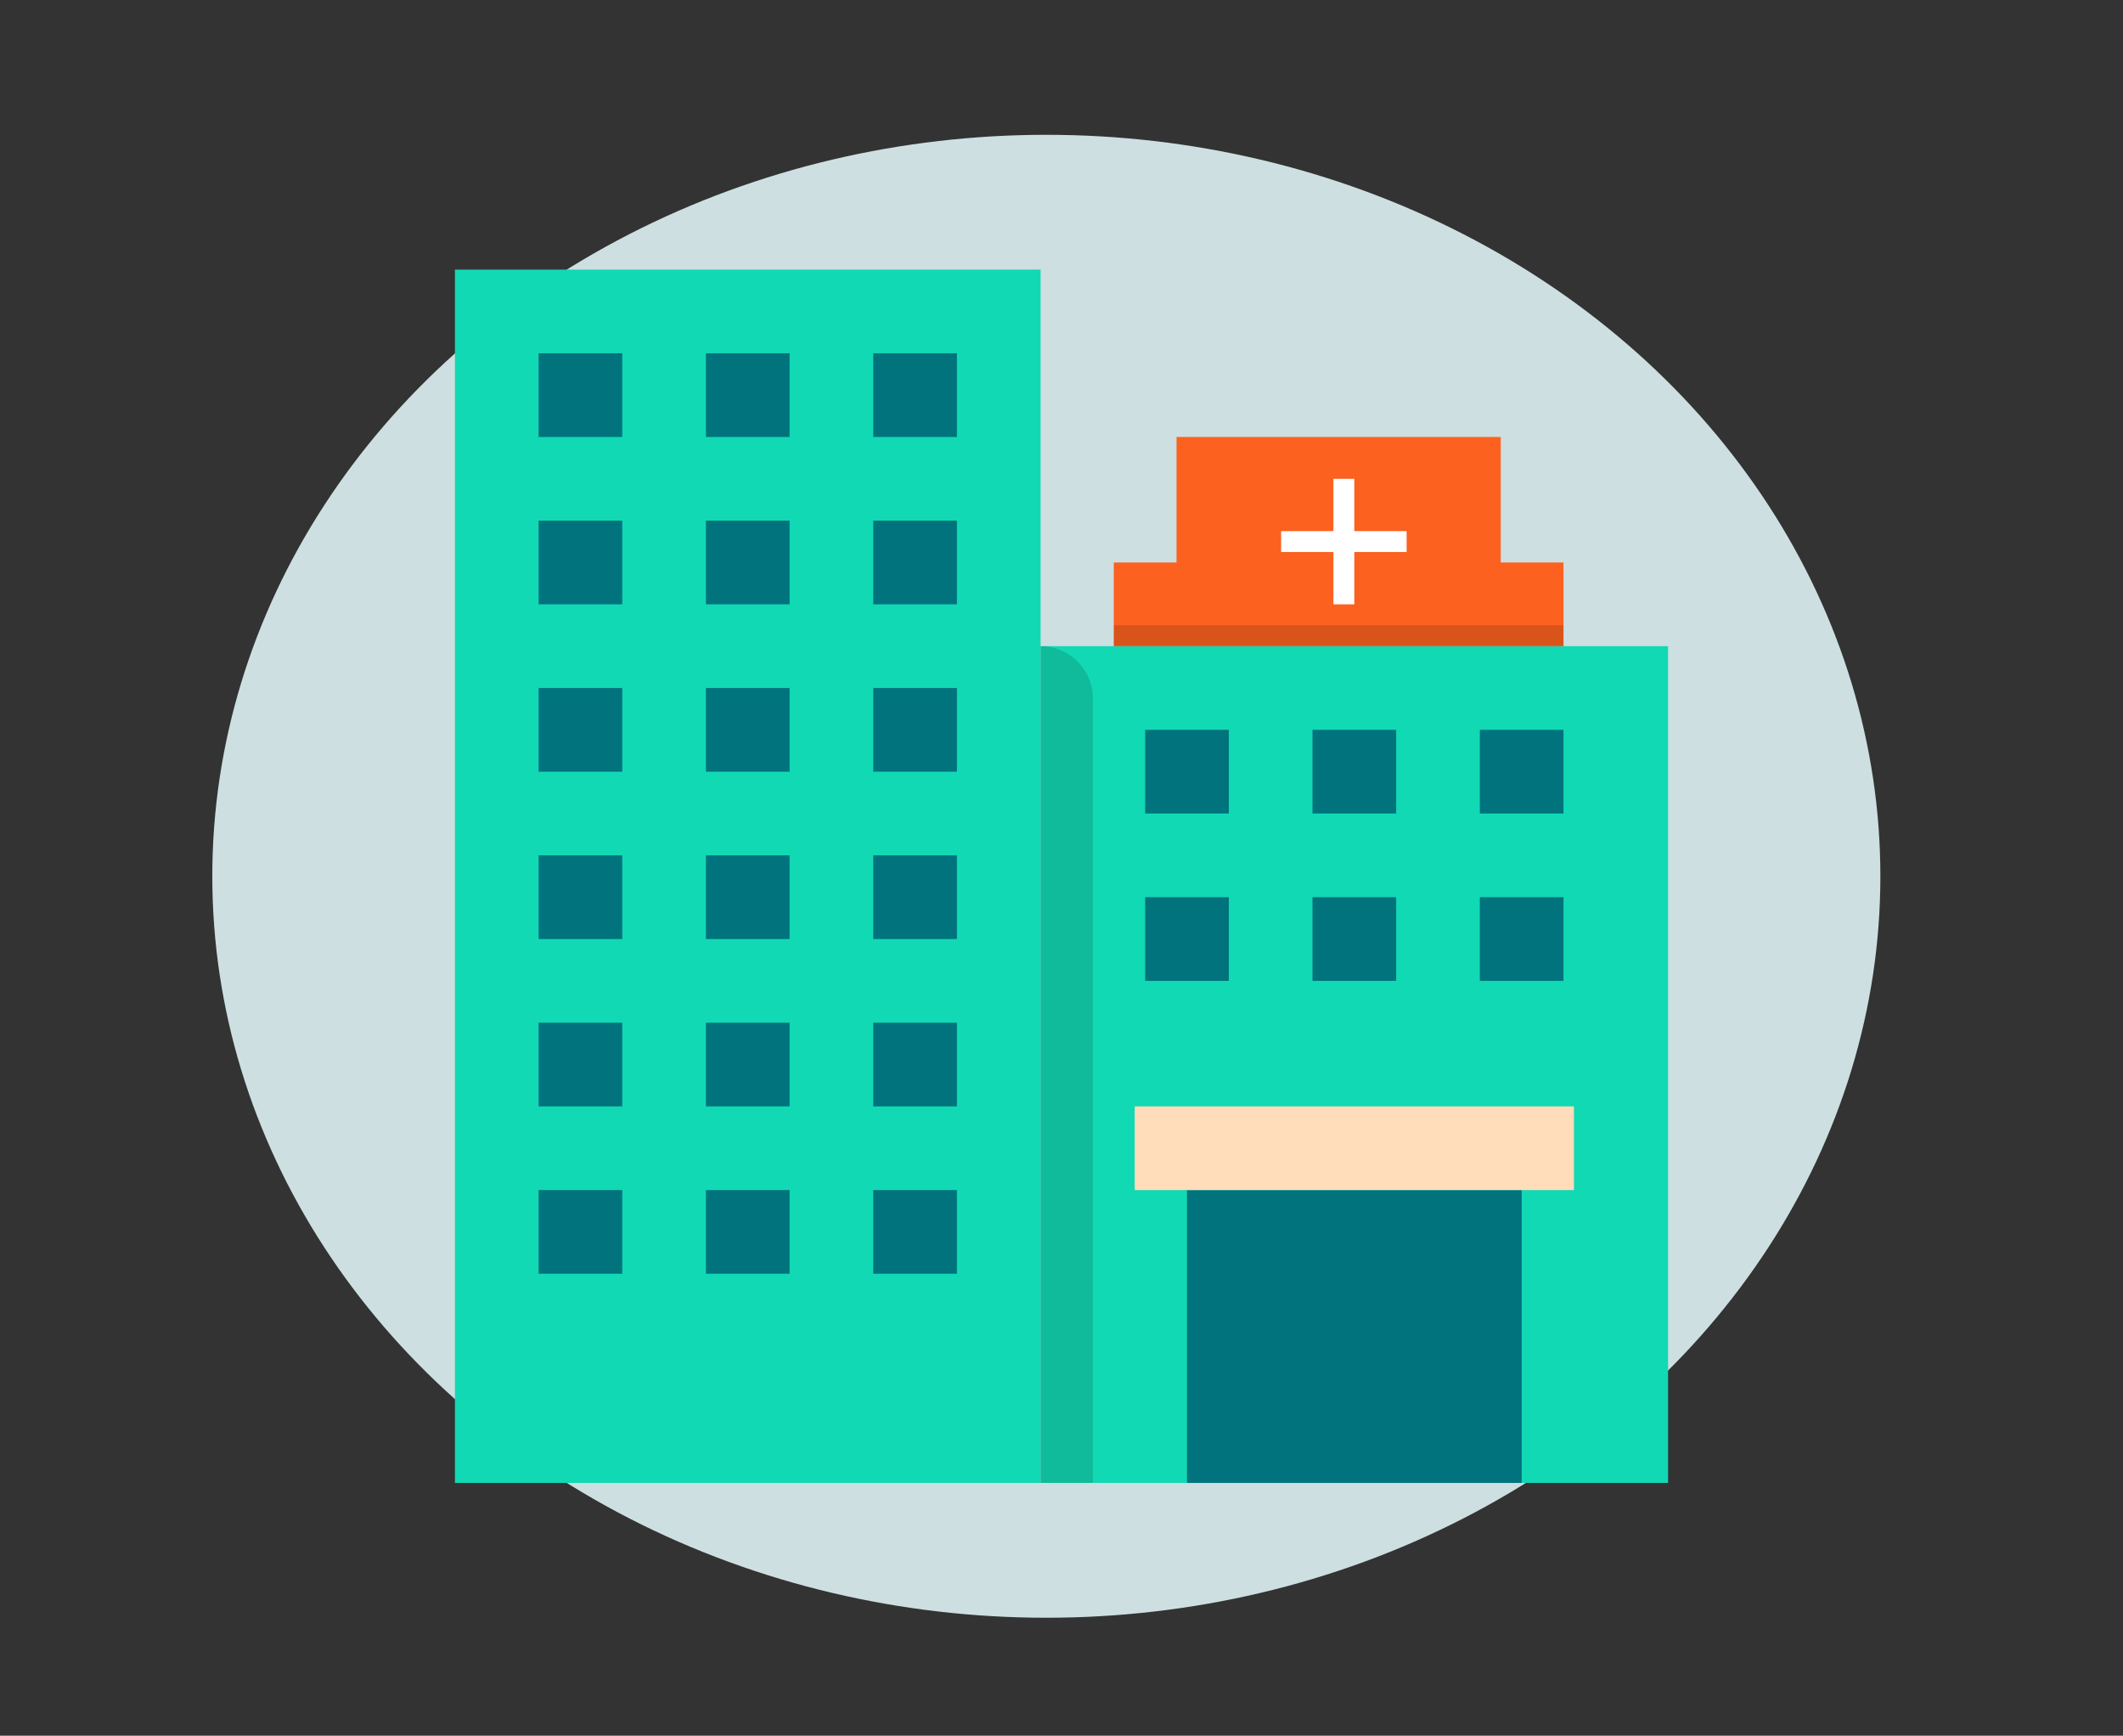 <svg width="126" height="103" viewBox="0 0 126 103" fill="none" xmlns="http://www.w3.org/2000/svg">
<rect x="0" y="0" width="126" height="103" fill="#333333" stroke="none"/>
<ellipse cx="62.1" cy="52" rx="49.5" ry="44" fill="#CDDFE1"/>
<path d="M61.759 16H27V88H61.759V16Z" fill="#11D9B4"/>
<path d="M99 88V38.345H61.758V88H99Z" fill="#11D9B4"/>
<path d="M80.379 70.621H70.448V88H80.379H90.311V70.621H80.379Z" fill="#00737D"/>
<path d="M72.931 43.31H67.966V48.276H72.931V43.31Z" fill="#00737D"/>
<path d="M82.862 43.31H77.897V48.276H82.862V43.31Z" fill="#00737D"/>
<path d="M92.793 43.31H87.828V48.276H92.793V43.31Z" fill="#00737D"/>
<path d="M90.31 70.621H93.414V65.655H67.345V70.621H70.448H80.379H90.31Z" fill="#FFDDBA"/>
<path d="M72.931 53.241H67.966V58.207H72.931V53.241Z" fill="#00737D"/>
<path d="M82.862 53.241H77.897V58.207H82.862V53.241Z" fill="#00737D"/>
<path d="M92.793 53.241H87.828V58.207H92.793V53.241Z" fill="#00737D"/>
<path d="M36.931 20.965H31.966V25.931H36.931V20.965Z" fill="#00737D"/>
<path d="M46.862 20.965H41.897V25.931H46.862V20.965Z" fill="#00737D"/>
<path d="M56.793 20.965H51.828V25.931H56.793V20.965Z" fill="#00737D"/>
<path d="M36.931 30.896H31.966V35.862H36.931V30.896Z" fill="#00737D"/>
<path d="M46.862 30.896H41.897V35.862H46.862V30.896Z" fill="#00737D"/>
<path d="M56.793 30.896H51.828V35.862H56.793V30.896Z" fill="#00737D"/>
<path d="M36.931 40.827H31.966V45.793H36.931V40.827Z" fill="#00737D"/>
<path d="M46.862 40.827H41.897V45.793H46.862V40.827Z" fill="#00737D"/>
<path d="M56.793 40.827H51.828V45.793H56.793V40.827Z" fill="#00737D"/>
<path d="M36.931 50.758H31.966V55.724H36.931V50.758Z" fill="#00737D"/>
<path d="M46.862 50.758H41.897V55.724H46.862V50.758Z" fill="#00737D"/>
<path d="M56.793 50.758H51.828V55.724H56.793V50.758Z" fill="#00737D"/>
<path d="M36.931 60.69H31.966V65.655H36.931V60.69Z" fill="#00737D"/>
<path d="M46.862 60.69H41.897V65.655H46.862V60.69Z" fill="#00737D"/>
<path d="M56.793 60.69H51.828V65.655H56.793V60.69Z" fill="#00737D"/>
<path d="M36.931 70.621H31.966V75.586H36.931V70.621Z" fill="#00737D"/>
<path d="M46.862 70.621H41.897V75.586H46.862V70.621Z" fill="#00737D"/>
<path d="M56.793 70.621H51.828V75.586H56.793V70.621Z" fill="#00737D"/>
<path d="M92.793 33.379H89.069V25.931H69.828V33.38H66.103V38.345H92.793V33.379Z" fill="#FC611F"/>
<path d="M83.483 31.517H80.379V28.414H79.138V31.517H76.034V32.758H79.138V35.862H80.379V32.758H83.483V31.517Z" fill="white"/>
<g opacity="0.14">
<path d="M61.758 38.345V88H64.862V41.448C64.862 39.734 63.473 38.345 61.758 38.345Z" fill="black"/>
</g>
<g opacity="0.14">
<path d="M92.793 37.103H66.103V38.345H92.793V37.103Z" fill="black"/>
</g>
</svg>
